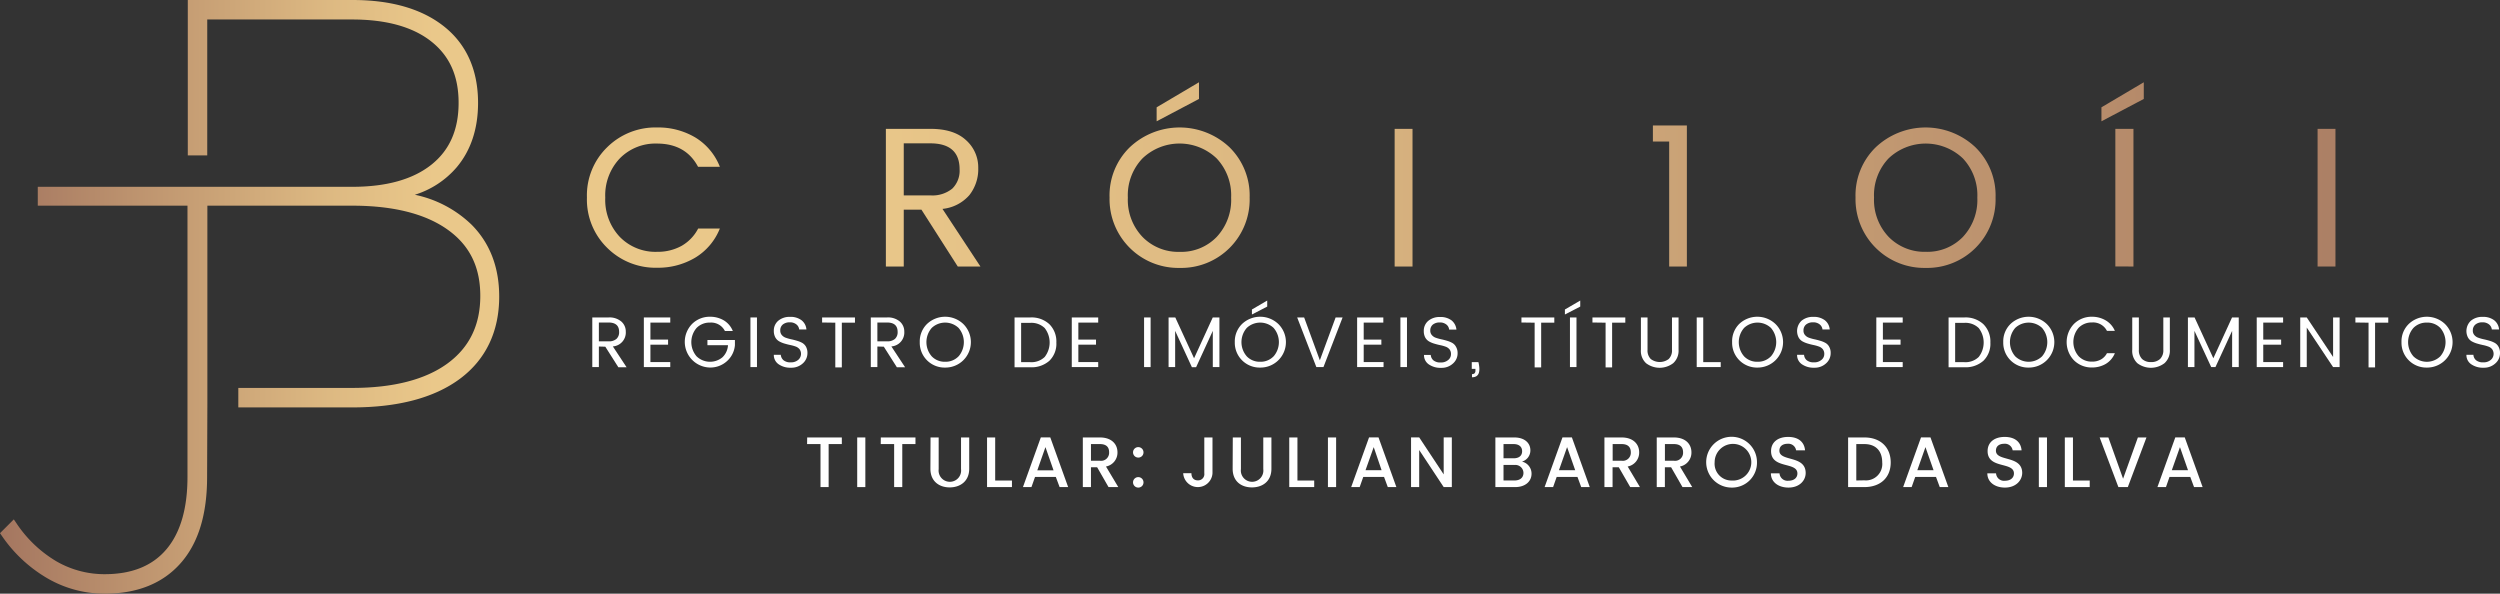 <svg xmlns="http://www.w3.org/2000/svg" xmlns:xlink="http://www.w3.org/1999/xlink" viewBox="0 0 559.14 132.78">
  <rect x="0" y="0" width="559.14" height="132.78" fill="#333333" stroke="none"/>
  <defs>
    <style>
      .cls-1 {
        fill: url(#linear-gradient);
      }

      .cls-2 {
        fill: #fff;
      }

      .cls-3 {
        fill: url(#linear-gradient-2);
      }
    </style>
    <linearGradient id="linear-gradient" y1="66.39" x2="111.65" y2="66.39" gradientUnits="userSpaceOnUse">
      <stop offset="0" stop-color="#a47660"/>
      <stop offset="0.26" stop-color="#bc926e"/>
      <stop offset="0.66" stop-color="#ddb982"/>
      <stop offset="0.87" stop-color="#eac88a"/>
    </linearGradient>
    <linearGradient id="linear-gradient-2" x1="558.78" y1="39.17" x2="131.27" y2="39.17" xlink:href="#linear-gradient"/>
  </defs>
  <g id="Camada_2" data-name="Camada 2">
    <g id="Camada_1-2" data-name="Camada 1">
      <g>
        <path class="cls-1" d="M105.51,50.29a25.78,25.78,0,0,0-12.73-6.73,20.23,20.23,0,0,0,9.33-6.11c3.19-3.77,4.81-8.63,4.81-14.44,0-7.24-2.52-13-7.49-17S87.58,0,78.8,0H42V34.76h4.35V4.36H78.8c7.59,0,13.53,1.65,17.65,4.91S102.57,17,102.57,23s-2,10.6-6.12,13.86-10,4.92-17.65,4.92H8.45V46H41.93V106.7c0,7.08-1.61,12.53-4.77,16.22s-7.75,5.5-13.75,5.5a21.49,21.49,0,0,1-10.8-2.88,27.71,27.71,0,0,1-8.91-8.48l-.61-.9L0,119.25l.43.62A31.65,31.65,0,0,0,10.7,129.4a25.46,25.46,0,0,0,12.71,3.38c7.31,0,13-2.3,17-6.83s5.91-11,5.91-19.24l.06-16.49V46H78.8c9.14,0,16.29,1.8,21.27,5.33s7.35,8.38,7.35,14.86S105,77.71,100.06,81.31,87.94,86.76,78.8,86.76H53.3v4.36H78.8c10.29,0,18.41-2.17,24.12-6.44s8.73-10.51,8.73-18.35C111.65,59.81,109.59,54.41,105.51,50.29Z"/>
        <g>
          <path class="cls-2" d="M180.53,97.84h7.75v1.48h-2.95v9.62h-1.82V99.32h-3Z"/>
          <path class="cls-2" d="M191.72,97.84h1.82v11.1h-1.82Z"/>
          <path class="cls-2" d="M197,97.84h7.75v1.48h-2.95v9.62h-1.82V99.32h-3Z"/>
          <path class="cls-2" d="M208.12,97.84h1.82v7.08a2.52,2.52,0,1,0,5,0V97.84h1.83v7c0,2.83-2.05,4.17-4.37,4.17s-4.31-1.34-4.31-4.17Z"/>
          <path class="cls-2" d="M222.58,97.84v9.63h3.75v1.47h-5.57V97.84Z"/>
          <path class="cls-2" d="M236.14,106.67h-4.65l-.8,2.27h-1.9l4-11.12h2.11l4,11.12h-1.91ZM233.82,100,232,105.19h3.63Z"/>
          <path class="cls-2" d="M246,97.84c2.64,0,3.93,1.52,3.93,3.32a3.16,3.16,0,0,1-2.57,3.18l2.75,4.6h-2.18l-2.55-4.44H244v4.44h-1.82V97.84Zm0,1.48h-2v3.73h2a1.8,1.8,0,0,0,2.06-1.89C248.07,100,247.43,99.32,246,99.32Z"/>
          <path class="cls-2" d="M254.6,102.34a1.17,1.17,0,1,1,1.15-1.16A1.15,1.15,0,0,1,254.6,102.34Zm0,6.71a1.17,1.17,0,1,1,1.15-1.16A1.15,1.15,0,0,1,254.6,109.05Z"/>
          <path class="cls-2" d="M269.35,97.84h1.83v8a3.28,3.28,0,0,1-6.55,0h1.84c0,.93.46,1.6,1.44,1.6a1.4,1.4,0,0,0,1.44-1.6Z"/>
          <path class="cls-2" d="M275.72,97.84h1.82v7.08a2.52,2.52,0,1,0,5,0V97.84h1.82v7c0,2.83-2,4.17-4.36,4.17s-4.31-1.34-4.31-4.17Z"/>
          <path class="cls-2" d="M290.18,97.84v9.63h3.75v1.47h-5.58V97.84Z"/>
          <path class="cls-2" d="M297,97.84h1.83v11.1H297Z"/>
          <path class="cls-2" d="M309.55,106.67H304.9l-.8,2.27h-1.9l4-11.12h2.11l4,11.12h-1.92ZM307.24,100l-1.83,5.16H309Z"/>
          <path class="cls-2" d="M324.71,97.82v11.12h-1.82l-5.48-8.29v8.29h-1.82V97.82h1.82l5.48,8.28V97.82Z"/>
          <path class="cls-2" d="M338.89,108.94h-4.44V97.84h4.24c2.34,0,3.59,1.29,3.59,2.86a2.6,2.6,0,0,1-1.88,2.54,2.76,2.76,0,0,1,2.14,2.71C342.54,107.65,341.16,108.94,338.89,108.94Zm-.36-9.62h-2.26v3.18h2.26c1.18,0,1.9-.56,1.9-1.58S339.71,99.32,338.53,99.32Zm.14,4.67h-2.4v3.47h2.46c1.23,0,2-.63,2-1.7A1.81,1.81,0,0,0,338.67,104Z"/>
          <path class="cls-2" d="M352.81,106.67h-4.65l-.8,2.27h-1.9l4-11.12h2.1l4,11.12h-1.91ZM350.49,100l-1.82,5.16h3.63Z"/>
          <path class="cls-2" d="M362.68,97.84c2.63,0,3.93,1.52,3.93,3.32a3.16,3.16,0,0,1-2.57,3.18l2.74,4.6h-2.17l-2.56-4.44h-1.39v4.44h-1.82V97.84Zm0,1.48h-2v3.73h2a1.8,1.8,0,0,0,2.06-1.89C364.74,100,364.1,99.32,362.68,99.32Z"/>
          <path class="cls-2" d="M374.37,97.84c2.64,0,3.93,1.52,3.93,3.32a3.16,3.16,0,0,1-2.57,3.18l2.75,4.6H376.3l-2.55-4.44h-1.39v4.44h-1.82V97.84Zm0,1.48h-2v3.73h2a1.8,1.8,0,0,0,2.06-1.89C376.43,100,375.79,99.32,374.37,99.32Z"/>
          <path class="cls-2" d="M387.29,109.05a5.68,5.68,0,1,1,5.67-5.68A5.56,5.56,0,0,1,387.29,109.05Zm0-1.58a4.1,4.1,0,1,0-3.8-4.1A3.76,3.76,0,0,0,387.29,107.47Z"/>
          <path class="cls-2" d="M400,109.05c-2.22,0-3.93-1.21-3.93-3.18H398a1.79,1.79,0,0,0,2,1.65c1.28,0,2-.69,2-1.63,0-2.68-5.89-.94-5.89-5,0-2,1.55-3.17,3.82-3.17s3.62,1.12,3.78,3h-2a1.74,1.74,0,0,0-1.87-1.47c-1.05,0-1.87.48-1.87,1.55,0,2.51,5.88.95,5.88,5C403.84,107.46,402.48,109.05,400,109.05Z"/>
          <path class="cls-2" d="M422.87,103.43c0,3.42-2.34,5.51-5.9,5.51h-3.63V97.84H417C420.53,97.84,422.87,100,422.87,103.43Zm-5.9,4a3.66,3.66,0,0,0,4-4c0-2.54-1.41-4.11-4-4.11h-1.8v8.14Z"/>
          <path class="cls-2" d="M433,106.67h-4.65l-.8,2.27h-1.9l4-11.12h2.11l4,11.12h-1.92ZM430.64,100l-1.82,5.16h3.63Z"/>
          <path class="cls-2" d="M448.41,109.05c-2.22,0-3.93-1.21-3.93-3.18h1.95a1.77,1.77,0,0,0,2,1.65c1.27,0,2-.69,2-1.63,0-2.68-5.89-.94-5.89-5,0-2,1.55-3.17,3.82-3.17s3.62,1.12,3.78,3h-2a1.74,1.74,0,0,0-1.87-1.47c-1.05,0-1.87.48-1.87,1.55,0,2.51,5.88.95,5.88,5C452.24,107.46,450.88,109.05,448.41,109.05Z"/>
          <path class="cls-2" d="M456,97.84h1.82v11.1H456Z"/>
          <path class="cls-2" d="M463.63,97.84v9.63h3.75v1.47h-5.57V97.84Z"/>
          <path class="cls-2" d="M478.15,97.84h1.92l-4.17,11.1h-2.11l-4.19-11.1h1.95l3.29,9.23Z"/>
          <path class="cls-2" d="M489.87,106.67h-4.65l-.79,2.27h-1.91l4-11.12h2.11l4,11.12h-1.92ZM487.56,100l-1.82,5.16h3.62Z"/>
        </g>
        <g>
          <path class="cls-3" d="M135.8,55.43a15.09,15.09,0,0,1-4.53-11.26,15,15,0,0,1,4.53-11.24A15.34,15.34,0,0,1,147,28.51a16.21,16.21,0,0,1,8.55,2.26A13.37,13.37,0,0,1,161,37.3h-4.88q-2.76-5.19-9.2-5.19a11.14,11.14,0,0,0-8.29,3.31,12,12,0,0,0-3.26,8.77,12.06,12.06,0,0,0,3.26,8.8A11.12,11.12,0,0,0,147,56.32,11,11,0,0,0,152.42,55a9.46,9.46,0,0,0,3.73-3.89H161a13.37,13.37,0,0,1-5.53,6.53A16.21,16.21,0,0,1,147,59.88,15.33,15.33,0,0,1,135.8,55.43Z"/>
          <path class="cls-3" d="M188.63,59.61l-2.4-6.76H172.54l-2.4,6.76H166l11.2-30.79h4.44L192.8,59.61Zm-14.93-10h11.37l-5.69-15.91Z"/>
          <path class="cls-3" d="M202.13,46.9V59.61h-4V28.82h10c3.46,0,6.11.84,7.93,2.53a8.13,8.13,0,0,1,2.73,6.2,9.36,9.36,0,0,1-2,6.11,9.19,9.19,0,0,1-6,3.06l8.49,12.89h-5.07L206.09,46.9Zm0-14.84V43.7h6A7,7,0,0,0,213,42.17a5.62,5.62,0,0,0,1.62-4.29q0-5.82-6.57-5.82Z"/>
          <path class="cls-3" d="M224.13,32.06V28.82h20.3v3.24H236.3V59.61h-4V32.06Z"/>
          <path class="cls-3" d="M263.85,59.92a15.38,15.38,0,0,1-15.69-15.75,15,15,0,0,1,4.53-11.24,16.26,16.26,0,0,1,22.29,0,15.12,15.12,0,0,1,4.51,11.26,15.3,15.3,0,0,1-15.64,15.73ZM272.11,53a12.09,12.09,0,0,0,3.24-8.8,12,12,0,0,0-3.24-8.77,12,12,0,0,0-16.59,0,11.92,11.92,0,0,0-3.27,8.77,12,12,0,0,0,3.29,8.8,11.18,11.18,0,0,0,8.31,3.33A11,11,0,0,0,272.11,53ZM258.69,24l9.47-5.6v3.73l-9.47,5Z"/>
          <path class="cls-3" d="M288.55,46.9V59.61h-4V28.82h10q5.21,0,7.93,2.53a8.1,8.1,0,0,1,2.74,6.2,9.36,9.36,0,0,1-2,6.11,9.22,9.22,0,0,1-6,3.06l8.49,12.89h-5.07L292.5,46.9Zm0-14.84V43.7h5.95a7,7,0,0,0,5-1.53,5.62,5.62,0,0,0,1.62-4.29q0-5.82-6.58-5.82Z"/>
          <path class="cls-3" d="M311.92,59.61V28.82h4V59.61Z"/>
          <path class="cls-3" d="M336.71,59.92A15.38,15.38,0,0,1,321,44.17a15,15,0,0,1,4.53-11.24,16.25,16.25,0,0,1,22.28,0,15.08,15.08,0,0,1,4.51,11.26,15.3,15.3,0,0,1-15.64,15.73ZM345,53a12.09,12.09,0,0,0,3.24-8.8A12,12,0,0,0,345,35.42a12.06,12.06,0,0,0-16.6,0,11.92,11.92,0,0,0-3.26,8.77A12,12,0,0,0,328.4,53a11.21,11.21,0,0,0,8.31,3.33A11.06,11.06,0,0,0,345,53Z"/>
          <path class="cls-3" d="M373.32,59.61V31.66h-3.64v-3.6h7.6V59.61Z"/>
          <path class="cls-3" d="M385.05,42.06a7.7,7.7,0,0,1-2.13-5.69,7.6,7.6,0,0,1,2.22-5.71,8.49,8.49,0,0,1,11.29,0,7.57,7.57,0,0,1,2.22,5.69A7.43,7.43,0,0,1,396.34,42a8.1,8.1,0,0,1-5.73,2.15A7.53,7.53,0,0,1,385.05,42.06ZM394,40.3a5.32,5.32,0,0,0,1.4-3.93,5.61,5.61,0,0,0-1.35-4A4.36,4.36,0,0,0,390.72,31a4.25,4.25,0,0,0-3.25,1.42,5.7,5.7,0,0,0-1.31,4,5.67,5.67,0,0,0,1.27,4,4.17,4.17,0,0,0,3.2,1.37A4.51,4.51,0,0,0,394,40.3Z"/>
          <path class="cls-3" d="M430.68,59.92A15.38,15.38,0,0,1,415,44.17a15,15,0,0,1,4.53-11.24,16.25,16.25,0,0,1,22.28,0,15.08,15.08,0,0,1,4.51,11.26,15.3,15.3,0,0,1-15.64,15.73ZM439,53a12.09,12.09,0,0,0,3.24-8.8A12,12,0,0,0,439,35.42a12.06,12.06,0,0,0-16.6,0,11.92,11.92,0,0,0-3.26,8.77,12,12,0,0,0,3.28,8.8,11.2,11.2,0,0,0,8.31,3.33A11.06,11.06,0,0,0,439,53Z"/>
          <path class="cls-3" d="M451.34,59.61V28.82h17.33v3.24H455.39V42.5h10.48v3.2H455.39V59.61Z"/>
          <path class="cls-3" d="M470,24l9.47-5.6v3.73l-9.47,5Zm3.11,35.59V28.82h4.05V59.61Z"/>
          <path class="cls-3" d="M486.75,55.43a15.09,15.09,0,0,1-4.53-11.26,15,15,0,0,1,4.53-11.24,15.35,15.35,0,0,1,11.16-4.42,16.26,16.26,0,0,1,8.55,2.26A13.47,13.47,0,0,1,512,37.3H507.1q-2.75-5.19-9.19-5.19a11.14,11.14,0,0,0-8.29,3.31,11.92,11.92,0,0,0-3.27,8.77,12,12,0,0,0,3.27,8.8,11.12,11.12,0,0,0,8.29,3.33A10.94,10.94,0,0,0,503.37,55a9.4,9.4,0,0,0,3.73-3.89H512a13.47,13.47,0,0,1-5.53,6.53,16.26,16.26,0,0,1-8.55,2.27A15.33,15.33,0,0,1,486.75,55.43Z"/>
          <path class="cls-3" d="M518.34,59.61V28.82h4V59.61Z"/>
          <path class="cls-3" d="M543.14,59.92a15.38,15.38,0,0,1-15.69-15.75A15,15,0,0,1,532,32.93a16.26,16.26,0,0,1,22.29,0,15.12,15.12,0,0,1,4.51,11.26,15.3,15.3,0,0,1-15.64,15.73ZM551.4,53a12.09,12.09,0,0,0,3.24-8.8,12,12,0,0,0-3.24-8.77,12.06,12.06,0,0,0-16.6,0,12,12,0,0,0-3.26,8.77,12,12,0,0,0,3.29,8.8,11.18,11.18,0,0,0,8.31,3.33A11,11,0,0,0,551.4,53Z"/>
        </g>
        <g>
          <path class="cls-2" d="M133.94,77.5v4.6h-1.47V71h3.62a4.07,4.07,0,0,1,2.87.91,2.94,2.94,0,0,1,1,2.25,3.12,3.12,0,0,1-2.89,3.32l3.07,4.66h-1.84l-2.92-4.6Zm0-5.37v4.21h2.15a2.51,2.51,0,0,0,1.79-.55,2,2,0,0,0,.59-1.55c0-1.41-.79-2.11-2.38-2.11Z"/>
          <path class="cls-2" d="M149.91,71v1.15h-4.44v3.8h3.95v1.14h-3.95v3.89h4.44V82.1H144V71Z"/>
          <path class="cls-2" d="M158.74,82.2a5.74,5.74,0,0,1-3.94-9.76,5.58,5.58,0,0,1,4-1.6,6,6,0,0,1,3.1.82,4.92,4.92,0,0,1,2,2.37h-1.77a3.45,3.45,0,0,0-3.33-1.88,4.07,4.07,0,0,0-3,1.19,4.87,4.87,0,0,0,0,6.36,4.34,4.34,0,0,0,5.78.21,4.08,4.08,0,0,0,1.24-2.7h-4.6V76.05h6.15v1.16a5.4,5.4,0,0,1-1.79,3.57A5.52,5.52,0,0,1,158.74,82.2Z"/>
          <path class="cls-2" d="M167.84,82.1V71h1.46V82.1Z"/>
          <path class="cls-2" d="M174.51,73.93a1.52,1.52,0,0,0,.34,1,2.06,2.06,0,0,0,.87.6,9.85,9.85,0,0,0,1.18.34c.44.09.87.2,1.3.33a5.79,5.79,0,0,1,1.19.47,2.27,2.27,0,0,1,.87.87,2.85,2.85,0,0,1,.33,1.43,3.06,3.06,0,0,1-1,2.27,3.75,3.75,0,0,1-2.7,1,4.56,4.56,0,0,1-2.76-.78,2.5,2.5,0,0,1-1.06-2.11h1.56a1.78,1.78,0,0,0,.61,1.22,2.37,2.37,0,0,0,1.6.47,2.43,2.43,0,0,0,1.68-.55,1.77,1.77,0,0,0,.29-2.4,2,2,0,0,0-.86-.59,8.48,8.48,0,0,0-1.19-.33c-.43-.09-.86-.2-1.3-.33a5.72,5.72,0,0,1-1.18-.49,2.3,2.3,0,0,1-.87-.88,3,3,0,0,1-.34-1.46,2.87,2.87,0,0,1,1-2.28,3.9,3.9,0,0,1,2.62-.86,4.05,4.05,0,0,1,2.57.75,2.88,2.88,0,0,1,1.1,2.07h-1.62a1.64,1.64,0,0,0-.62-1.13,2.26,2.26,0,0,0-1.5-.47,2.37,2.37,0,0,0-1.53.48A1.67,1.67,0,0,0,174.51,73.93Z"/>
          <path class="cls-2" d="M183.87,72.13V71h7.35v1.17h-2.94v10h-1.46v-10Z"/>
          <path class="cls-2" d="M196.23,77.5v4.6h-1.47V71h3.62a4.07,4.07,0,0,1,2.87.91,2.94,2.94,0,0,1,1,2.25,3.12,3.12,0,0,1-2.89,3.32l3.07,4.66h-1.84l-2.92-4.6Zm0-5.37v4.21h2.15a2.52,2.52,0,0,0,1.79-.55,2,2,0,0,0,.59-1.55c0-1.41-.79-2.11-2.38-2.11Z"/>
          <path class="cls-2" d="M211.39,82.21a5.55,5.55,0,0,1-5.68-5.7,5.47,5.47,0,0,1,1.64-4.07,5.89,5.89,0,0,1,8.07,0,5.69,5.69,0,0,1-4,9.77Zm3-2.51a4.87,4.87,0,0,0,0-6.36,4.38,4.38,0,0,0-6,0,4.84,4.84,0,0,0,0,6.36,4,4,0,0,0,3,1.21A4,4,0,0,0,214.38,79.7Z"/>
          <path class="cls-2" d="M230.43,71a5.86,5.86,0,0,1,4.27,1.51,5.46,5.46,0,0,1,1.56,4.11,5.3,5.3,0,0,1-1.56,4.07,6,6,0,0,1-4.27,1.45h-3.52V71Zm-2.05,10h2.05a4.26,4.26,0,0,0,3.22-1.16,5.27,5.27,0,0,0,0-6.47,4.26,4.26,0,0,0-3.22-1.16h-2.05Z"/>
          <path class="cls-2" d="M245.62,71v1.15h-4.44v3.8h3.95v1.14h-3.95v3.89h4.44V82.1h-5.91V71Z"/>
          <path class="cls-2" d="M255.88,82.1V71h1.46V82.1Z"/>
          <path class="cls-2" d="M272.73,71V82.1h-1.48V74l-3.73,8.12h-.95L262.83,74V82.1h-1.47V71h1.5l4.2,9.13L271.24,71Z"/>
          <path class="cls-2" d="M281.85,82.21a5.55,5.55,0,0,1-5.68-5.7,5.47,5.47,0,0,1,1.64-4.07,5.89,5.89,0,0,1,8.07,0,5.69,5.69,0,0,1-4,9.77Zm3-2.51a4.87,4.87,0,0,0,0-6.36,4.38,4.38,0,0,0-6,0,4.84,4.84,0,0,0,0,6.36,4,4,0,0,0,3,1.21A4,4,0,0,0,284.84,79.7ZM280,69.22l3.42-2v1.35L280,70.34Z"/>
          <path class="cls-2" d="M294.41,82.1,290.12,71h1.56l3.51,9.58L298.72,71h1.56L296,82.1Z"/>
          <path class="cls-2" d="M309.39,71v1.15H305v3.8h3.95v1.14H305v3.89h4.44V82.1h-5.91V71Z"/>
          <path class="cls-2" d="M313.21,82.1V71h1.47V82.1Z"/>
          <path class="cls-2" d="M319.89,73.93a1.47,1.47,0,0,0,.34,1,2,2,0,0,0,.86.6,10,10,0,0,0,1.19.34c.43.09.87.2,1.3.33a5.7,5.7,0,0,1,1.18.47,2.14,2.14,0,0,1,.87.87A2.75,2.75,0,0,1,326,79a3,3,0,0,1-1,2.27,3.71,3.71,0,0,1-2.69,1,4.56,4.56,0,0,1-2.76-.78,2.47,2.47,0,0,1-1.06-2.11H320a1.73,1.73,0,0,0,.6,1.22,2.39,2.39,0,0,0,1.6.47,2.46,2.46,0,0,0,1.69-.55,1.64,1.64,0,0,0,.63-1.28,1.68,1.68,0,0,0-.34-1.12,2,2,0,0,0-.87-.59,8.33,8.33,0,0,0-1.18-.33c-.44-.09-.87-.2-1.3-.33a5.81,5.81,0,0,1-1.19-.49,2.37,2.37,0,0,1-.87-.88,3,3,0,0,1-.33-1.46,2.87,2.87,0,0,1,1-2.28,3.92,3.92,0,0,1,2.62-.86,4.08,4.08,0,0,1,2.58.75,3,3,0,0,1,1.1,2.07h-1.63a1.63,1.63,0,0,0-.61-1.13,2.26,2.26,0,0,0-1.5-.47,2.38,2.38,0,0,0-1.54.48A1.69,1.69,0,0,0,319.89,73.93Z"/>
          <path class="cls-2" d="M329.17,81h1.49c.54,2.26.06,3.38-1.44,3.38v-.71a.75.75,0,0,0,.58-.19.83.83,0,0,0,.19-.61v-.37h-.82Z"/>
          <path class="cls-2" d="M340.28,72.13V71h7.35v1.17h-2.94v10h-1.46v-10Z"/>
          <path class="cls-2" d="M350,69.22l3.43-2v1.35L350,70.34Zm1.13,12.88V71h1.46V82.1Z"/>
          <path class="cls-2" d="M356.16,72.13V71h7.35v1.17h-2.95v10H359.1v-10Z"/>
          <path class="cls-2" d="M367,78.19V71h1.48v7.23a2.69,2.69,0,0,0,.73,2.07,3.34,3.34,0,0,0,4,0,2.66,2.66,0,0,0,.74-2.07V71h1.47v7.23a3.75,3.75,0,0,1-1.2,3,5,5,0,0,1-6.07,0A3.74,3.74,0,0,1,367,78.19Z"/>
          <path class="cls-2" d="M379.48,71h1.46V81h3.91V82.1h-5.37Z"/>
          <path class="cls-2" d="M393.08,82.21a5.55,5.55,0,0,1-5.68-5.7A5.47,5.47,0,0,1,389,72.44a5.89,5.89,0,0,1,8.07,0,5.69,5.69,0,0,1-4,9.77Zm3-2.51a4.87,4.87,0,0,0,0-6.36,4.38,4.38,0,0,0-6,0,4.84,4.84,0,0,0,0,6.36,4,4,0,0,0,3,1.21A4,4,0,0,0,396.07,79.7Z"/>
          <path class="cls-2" d="M403.36,73.93a1.47,1.47,0,0,0,.34,1,2,2,0,0,0,.87.6,9.34,9.34,0,0,0,1.18.34c.43.09.87.2,1.3.33a5.7,5.7,0,0,1,1.18.47,2.14,2.14,0,0,1,.87.87,2.75,2.75,0,0,1,.34,1.43,3,3,0,0,1-1,2.27,3.71,3.71,0,0,1-2.69,1,4.56,4.56,0,0,1-2.76-.78,2.47,2.47,0,0,1-1.06-2.11h1.56a1.73,1.73,0,0,0,.6,1.22,2.39,2.39,0,0,0,1.6.47,2.46,2.46,0,0,0,1.69-.55,1.64,1.64,0,0,0,.63-1.28,1.68,1.68,0,0,0-.34-1.12,2,2,0,0,0-.87-.59,8.33,8.33,0,0,0-1.18-.33c-.44-.09-.87-.2-1.3-.33a5.81,5.81,0,0,1-1.19-.49,2.28,2.28,0,0,1-.86-.88,3.17,3.17,0,0,1,.66-3.74,3.92,3.92,0,0,1,2.62-.86,4.08,4.08,0,0,1,2.58.75,2.92,2.92,0,0,1,1.1,2.07h-1.62a1.68,1.68,0,0,0-.62-1.13,2.26,2.26,0,0,0-1.5-.47,2.38,2.38,0,0,0-1.54.48A1.69,1.69,0,0,0,403.36,73.93Z"/>
          <path class="cls-2" d="M425.55,71v1.15h-4.43v3.8h3.95v1.14h-3.95v3.89h4.43V82.1h-5.9V71Z"/>
          <path class="cls-2" d="M439.34,71a5.85,5.85,0,0,1,4.26,1.51,5.46,5.46,0,0,1,1.56,4.11,5.3,5.3,0,0,1-1.56,4.07,6,6,0,0,1-4.26,1.45h-3.53V71Zm-2.06,10h2.06a4.25,4.25,0,0,0,3.21-1.16,5.27,5.27,0,0,0,0-6.47,4.25,4.25,0,0,0-3.21-1.16h-2.06Z"/>
          <path class="cls-2" d="M453.72,82.21a5.55,5.55,0,0,1-5.68-5.7,5.43,5.43,0,0,1,1.64-4.07,5.88,5.88,0,0,1,8.06,0,5.69,5.69,0,0,1-4,9.77Zm3-2.51a4.91,4.91,0,0,0,0-6.36,4.39,4.39,0,0,0-6,0,4.86,4.86,0,0,0,0,6.36,4.32,4.32,0,0,0,6,0Z"/>
          <path class="cls-2" d="M463.86,80.59a5.88,5.88,0,0,1,0-8.15,5.6,5.6,0,0,1,4-1.6,6,6,0,0,1,3.1.82A4.92,4.92,0,0,1,473,74h-1.77a3.47,3.47,0,0,0-3.33-1.88,4.07,4.07,0,0,0-3,1.19,4.87,4.87,0,0,0,0,6.36,4,4,0,0,0,3,1.21,3.93,3.93,0,0,0,2-.49A3.4,3.4,0,0,0,471.23,79H473a4.92,4.92,0,0,1-2,2.37,6,6,0,0,1-3.1.82A5.57,5.57,0,0,1,463.86,80.59Z"/>
          <path class="cls-2" d="M476.89,78.19V71h1.48v7.23a2.73,2.73,0,0,0,.73,2.07,2.82,2.82,0,0,0,2,.68,2.87,2.87,0,0,0,2-.68,2.69,2.69,0,0,0,.74-2.07V71h1.46v7.23a3.75,3.75,0,0,1-1.2,3,5,5,0,0,1-6.07,0A3.77,3.77,0,0,1,476.89,78.19Z"/>
          <path class="cls-2" d="M500.71,71V82.1h-1.48V74L495.5,82.1h-.95L490.8,74V82.1h-1.46V71h1.49l4.2,9.13L499.21,71Z"/>
          <path class="cls-2" d="M510.63,71v1.15h-4.44v3.8h4v1.14h-4v3.89h4.44V82.1h-5.9V71Z"/>
          <path class="cls-2" d="M521.81,71h1.46V82.1h-1.46l-5.89-8.84V82.1h-1.46V71h1.46l5.89,8.84Z"/>
          <path class="cls-2" d="M526.8,72.13V71h7.35v1.17H531.2v10h-1.46v-10Z"/>
          <path class="cls-2" d="M542.78,82.21a5.55,5.55,0,0,1-5.67-5.7,5.43,5.43,0,0,1,1.64-4.07,5.88,5.88,0,0,1,8.06,0,5.69,5.69,0,0,1-4,9.77Zm3-2.51a4.87,4.87,0,0,0,0-6.36,4,4,0,0,0-3-1.19,4.08,4.08,0,0,0-3,1.19,4.83,4.83,0,0,0,0,6.36,4.31,4.31,0,0,0,6,0Z"/>
          <path class="cls-2" d="M553.06,73.93a1.47,1.47,0,0,0,.34,1,2,2,0,0,0,.87.6,9.34,9.34,0,0,0,1.18.34c.43.09.87.2,1.3.33a5.48,5.48,0,0,1,1.18.47,2.14,2.14,0,0,1,.87.87,2.75,2.75,0,0,1,.34,1.43,3,3,0,0,1-1,2.27,3.71,3.71,0,0,1-2.69,1,4.56,4.56,0,0,1-2.76-.78,2.47,2.47,0,0,1-1.06-2.11h1.56a1.73,1.73,0,0,0,.6,1.22,2.39,2.39,0,0,0,1.6.47,2.46,2.46,0,0,0,1.69-.55,1.77,1.77,0,0,0,.29-2.4,1.93,1.93,0,0,0-.87-.59,8.33,8.33,0,0,0-1.18-.33c-.43-.09-.87-.2-1.3-.33a5.81,5.81,0,0,1-1.19-.49,2.28,2.28,0,0,1-.86-.88,3.17,3.17,0,0,1,.66-3.74,3.93,3.93,0,0,1,2.63-.86,4.07,4.07,0,0,1,2.57.75,2.92,2.92,0,0,1,1.1,2.07h-1.62a1.68,1.68,0,0,0-.62-1.13,2.26,2.26,0,0,0-1.5-.47,2.33,2.33,0,0,0-1.53.48A1.67,1.67,0,0,0,553.06,73.93Z"/>
        </g>
      </g>
    </g>
  </g>
</svg>
